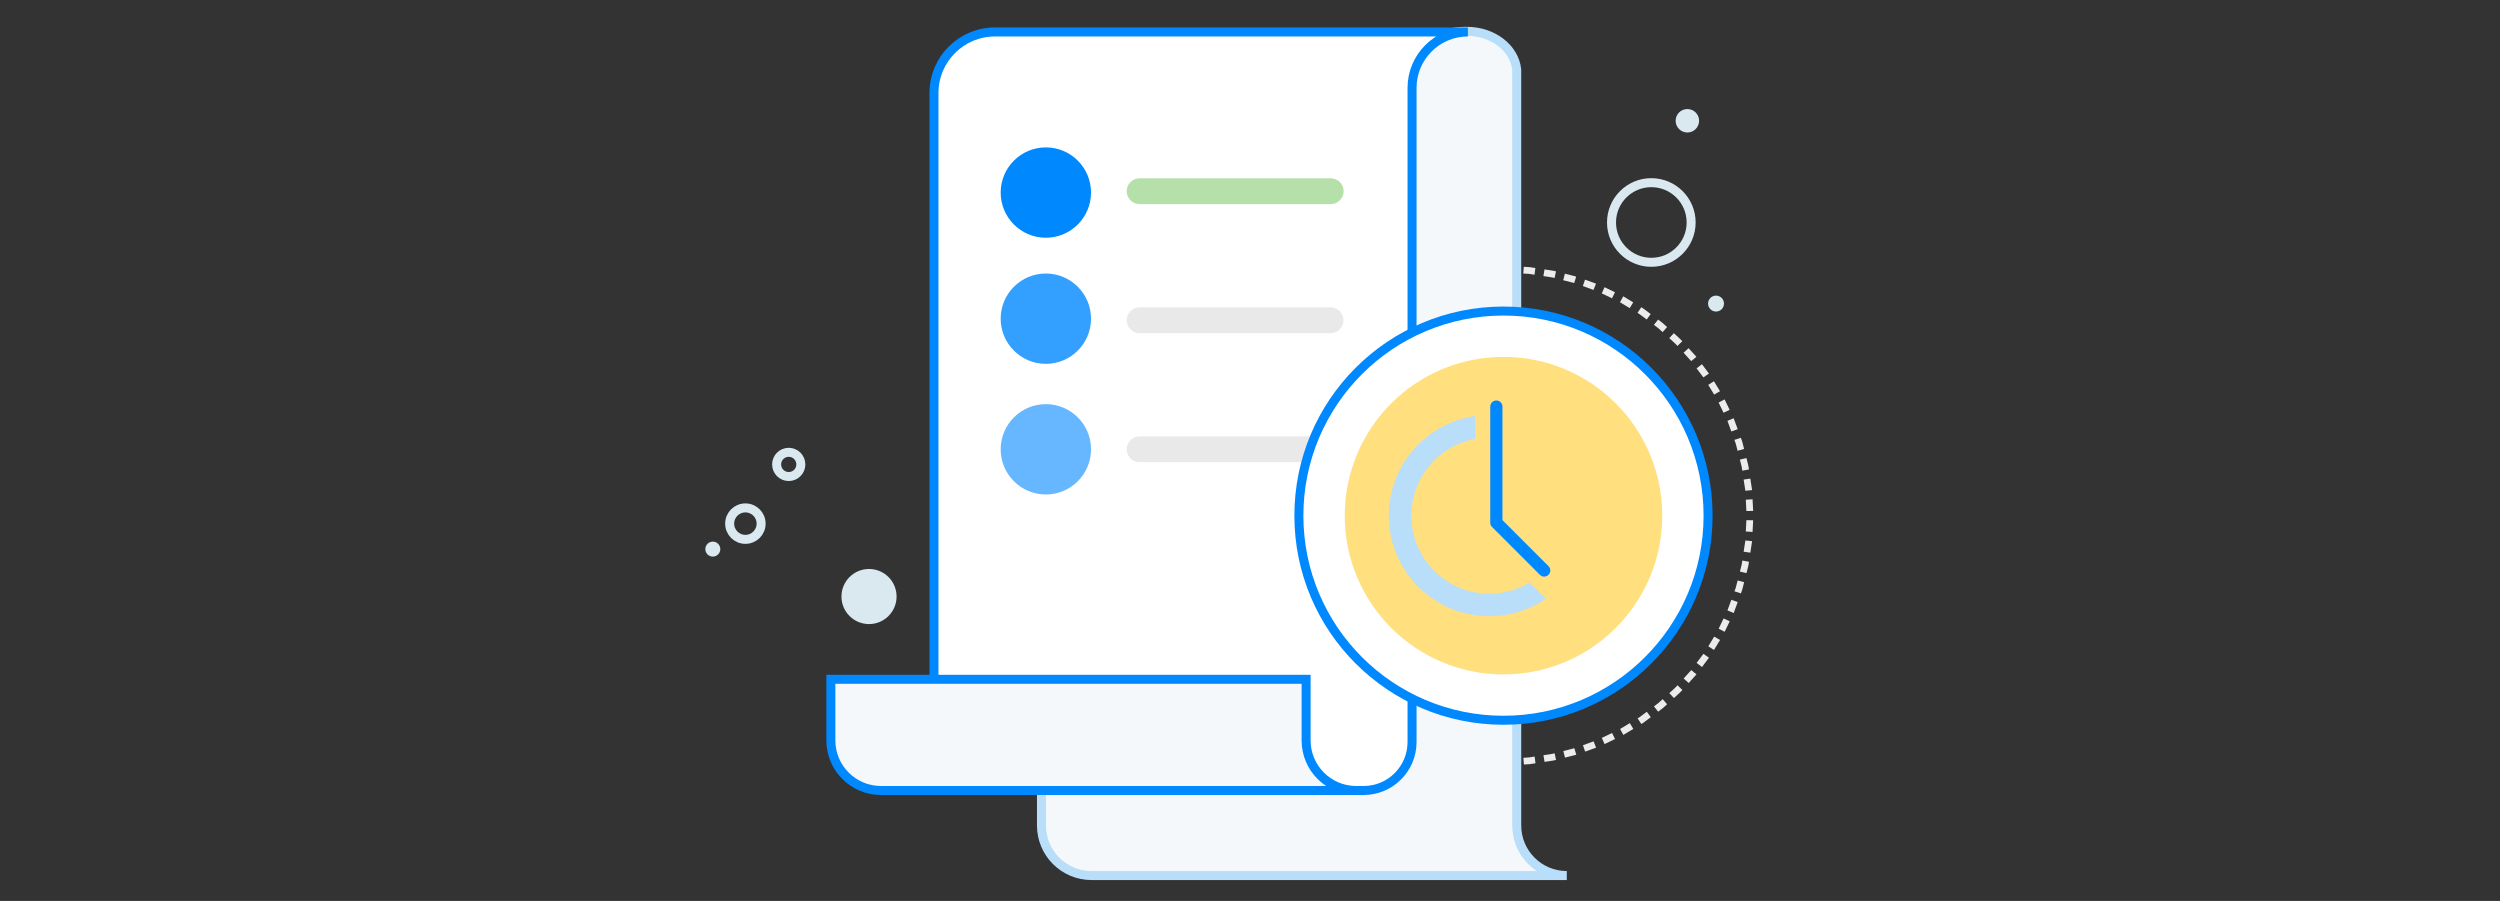 <?xml version="1.0" encoding="utf-8"?>
<!-- Generator: Adobe Illustrator 16.0.0, SVG Export Plug-In . SVG Version: 6.00 Build 0)  -->
<!DOCTYPE svg PUBLIC "-//W3C//DTD SVG 1.1//EN" "http://www.w3.org/Graphics/SVG/1.1/DTD/svg11.dtd">
<svg version="1.1" id="quickly_order_content" xmlns="http://www.w3.org/2000/svg" xmlns:xlink="http://www.w3.org/1999/xlink"
	 x="0px" y="0px" width="555px" height="200px" viewBox="-77.5 0 555 200" enable-background="new -77.5 0 555 200"
	 xml:space="preserve">
<rect x="-77.5" y="0" width="555" height="200" fill="#333333" stroke="none"/>
<g>
	<path fill="#DAE8EF" d="M121.54,132.43c0,3.379-2.739,6.115-6.117,6.115c-3.379,0-6.119-2.736-6.119-6.115
		c0-3.381,2.74-6.117,6.119-6.117C118.8,126.313,121.54,129.049,121.54,132.43z"/>
	<path fill="none" stroke="#DAE8EF" stroke-width="2" stroke-miterlimit="10" d="M297.932,49.391c0,4.879-3.957,8.84-8.838,8.84
		s-8.838-3.961-8.838-8.84c0-4.881,3.957-8.838,8.838-8.838S297.932,44.51,297.932,49.391z"/>
	<circle fill="none" stroke="#DAE8EF" stroke-width="2" stroke-miterlimit="10" cx="87.976" cy="116.246" r="3.492"/>
	<circle fill="none" stroke="#DAE8EF" stroke-width="2" stroke-miterlimit="10" cx="97.598" cy="103.102" r="2.689"/>
	<circle fill="#DAE8EF" cx="80.747" cy="121.904" r="1.664"/>
	<path fill="#DAE8EF" d="M305.229,67.398c0,0.975-0.793,1.766-1.771,1.766s-1.767-0.791-1.767-1.766
		c0-0.982,0.789-1.771,1.767-1.771S305.229,66.416,305.229,67.398z"/>
	<circle fill="#DAE8EF" cx="297.096" cy="26.811" r="2.606"/>
</g>
<g>
	<path fill="#ECECEC" d="M309.289,104.49l1.475-0.276c0,0-0.022-0.159-0.061-0.399c-0.037-0.237-0.077-0.561-0.171-0.871
		c-0.16-0.627-0.321-1.254-0.321-1.254l-1.46,0.347c0,0,0.157,0.608,0.314,1.219c0.091,0.304,0.13,0.615,0.165,0.851
		C309.265,104.337,309.289,104.49,309.289,104.49z"/>
	<polygon fill="#ECECEC" points="309.971,108.953 311.463,108.802 311.074,106.244 309.591,106.465 	"/>
	<polygon fill="#ECECEC" points="310.198,113.448 311.697,113.42 311.567,110.837 310.07,110.934 	"/>
	<polygon fill="#ECECEC" points="305.125,91.632 306.483,90.995 305.359,88.665 304.032,89.364 	"/>
	<polygon fill="#ECECEC" points="306.86,95.793 308.268,95.273 307.373,92.846 305.992,93.431 	"/>
	<path fill="#ECECEC" d="M308.246,100.069l1.445-0.4c0,0-0.161-0.626-0.322-1.253c-0.07-0.316-0.173-0.623-0.264-0.849
		c-0.084-0.228-0.141-0.38-0.141-0.38l-1.425,0.468c0,0,0.054,0.146,0.135,0.369c0.089,0.219,0.188,0.518,0.256,0.825
		C308.09,99.459,308.246,100.069,308.246,100.069z"/>
	<polygon fill="#ECECEC" points="297.945,80.169 299.104,79.216 297.367,77.298 296.255,78.305 	"/>
	<polygon fill="#ECECEC" points="300.648,83.786 301.883,82.931 300.334,80.859 299.143,81.77 	"/>
	<polygon fill="#ECECEC" points="303.037,87.598 304.337,86.849 302.993,84.638 301.729,85.446 	"/>
	<path fill="#ECECEC" d="M288.07,70.928l0.886-1.211c0,0-2.058-1.57-2.101-1.508l-0.828,1.25
		C286.068,69.398,288.07,70.928,288.07,70.928z"/>
	<path fill="#ECECEC" d="M291.604,73.731l0.983-1.133c0,0-0.479-0.435-0.958-0.87c-0.506-0.401-1.029-0.782-1.029-0.782l-0.93,1.177
		c0,0,0.501,0.38,1.003,0.76C291.141,73.308,291.604,73.731,291.604,73.731z"/>
	<path fill="#ECECEC" d="M294.891,76.803l1.073-1.047c0,0-0.414-0.5-0.911-0.917c-0.479-0.435-0.957-0.871-0.957-0.871l-1.021,1.096
		c0,0,0.466,0.423,0.932,0.847C294.488,76.316,294.891,76.803,294.891,76.803z"/>
	<polygon fill="#ECECEC" points="276.255,64.364 276.811,62.971 274.381,62.081 273.891,63.499 	"/>
	<polygon fill="#ECECEC" points="280.363,66.225 281.034,64.883 278.703,63.76 278.096,65.132 	"/>
	<polygon fill="#ECECEC" points="284.294,68.406 285.074,67.125 282.861,65.783 282.143,67.099 	"/>
	<path fill="#ECECEC" d="M263.163,60.987l0.188-1.488c0,0-0.641-0.097-1.279-0.194c-0.644-0.059-1.289-0.079-1.289-0.079
		l-0.12,1.495c0,0,0.63,0.02,1.256,0.076C262.541,60.892,263.163,60.987,263.163,60.987z"/>
	<path fill="#ECECEC" d="M267.616,61.715l0.313-1.467c0.016-0.076-2.548-0.439-2.548-0.439l-0.245,1.48c0,0,0.622,0.095,1.244,0.189
		c0.311,0.051,0.624,0.086,0.854,0.139C267.464,61.676,267.616,61.715,267.616,61.715z"/>
	<polygon fill="#ECECEC" points="271.975,62.835 272.41,61.4 269.904,60.755 269.536,62.209 	"/>
	<polygon fill="#ECECEC" points="269.561,166.732 269.93,168.188 272.436,167.542 271.998,166.105 	"/>
	<path fill="#ECECEC" d="M265.146,167.658l0.246,1.479c0,0,2.563-0.363,2.547-0.438l-0.313-1.468
		C267.643,167.307,265.146,167.658,265.146,167.658z"/>
	<path fill="#ECECEC" d="M260.688,168.227l0.121,1.494c0,0.002,0.647-0.018,1.291-0.08c0.641-0.099,1.278-0.193,1.278-0.193
		l-0.19-1.488c0,0-0.623,0.096-1.244,0.189C261.316,168.21,260.688,168.227,260.688,168.227z"/>
	<polygon fill="#ECECEC" points="282.163,161.837 282.884,163.152 285.096,161.811 284.314,160.529 	"/>
	<polygon fill="#ECECEC" points="278.104,163.813 278.712,165.184 281.044,164.061 280.372,162.72 	"/>
	<polygon fill="#ECECEC" points="273.914,165.439 274.404,166.857 276.834,165.969 276.277,164.575 	"/>
	<path fill="#ECECEC" d="M293.09,153.867l1.023,1.096c0,0,0.479-0.436,0.957-0.871c0.24-0.217,0.481-0.431,0.639-0.617
		c0.163-0.181,0.271-0.301,0.271-0.301l-1.074-1.047c0,0-0.105,0.117-0.266,0.291c-0.148,0.184-0.387,0.393-0.619,0.604
		C293.557,153.443,293.09,153.867,293.09,153.867z"/>
	<path fill="#ECECEC" d="M289.68,156.818l0.93,1.177c0,0,0.522-0.38,1.029-0.782c0.479-0.436,0.957-0.869,0.957-0.869l-0.981-1.133
		c0,0-0.468,0.423-0.933,0.848C290.188,156.449,289.68,156.818,289.68,156.818z"/>
	<path fill="#ECECEC" d="M286.049,159.477l0.829,1.25c0,0,0.14-0.084,0.347-0.211c0.201-0.132,0.455-0.334,0.717-0.523
		c0.519-0.389,1.035-0.774,1.035-0.774l-0.886-1.21c0,0-0.504,0.377-1.009,0.754c-0.253,0.188-0.499,0.385-0.695,0.514
		C286.184,159.395,286.049,159.477,286.049,159.477z"/>
	<polygon fill="#ECECEC" points="301.742,143.48 303.007,144.289 304.35,142.078 303.05,141.33 	"/>
	<polygon fill="#ECECEC" points="299.146,147.171 300.34,148.081 301.889,146.009 300.654,145.154 	"/>
	<polygon fill="#ECECEC" points="296.271,150.625 297.384,151.631 299.119,149.712 297.961,148.759 	"/>
	<path fill="#ECECEC" d="M307.551,131.271l1.425,0.465c0,0,0.058-0.15,0.141-0.379c0.093-0.227,0.188-0.532,0.261-0.851
		c0.161-0.627,0.323-1.253,0.323-1.253l-1.446-0.398c0,0-0.156,0.608-0.313,1.22c-0.067,0.309-0.162,0.608-0.255,0.825
		C307.604,131.122,307.551,131.271,307.551,131.271z"/>
	<polygon fill="#ECECEC" points="305.996,135.509 307.378,136.094 308.271,133.665 306.863,133.146 	"/>
	<polygon fill="#ECECEC" points="304.043,139.563 305.37,140.261 306.494,137.932 305.136,137.295 	"/>
	<polygon fill="#ECECEC" points="310.072,117.99 311.568,118.086 311.699,115.503 310.199,115.477 	"/>
	<polygon fill="#ECECEC" points="309.592,122.475 311.076,122.693 311.464,120.137 309.972,119.984 	"/>
	<path fill="#ECECEC" d="M308.758,126.891l1.46,0.344c0,0,0.16-0.627,0.321-1.252c0.094-0.312,0.129-0.635,0.167-0.873
		c0.037-0.238,0.062-0.398,0.062-0.398l-1.475-0.273c0,0-0.023,0.153-0.059,0.389c-0.038,0.232-0.071,0.547-0.163,0.849
		C308.914,126.28,308.758,126.891,308.758,126.891z"/>
</g>
<g id="paper">
	<path fill="#F5F8FA" stroke="#B9DEF9" stroke-width="2" stroke-miterlimit="10" d="M235.419,15.94
		c-0.075,0.461-0.126,0.929-0.126,1.408v0.954v7.914v1.81v7.718h0.448v-7.718v-1.81v-7.914v-0.954c0-0.479,0.053-0.947,0.129-1.408
		H235.419c0.823-5.072,5.997-8.984,12.274-8.984c0.074,0,0.146,0.008,0.224,0.009c0.075,0,0.147-0.009,0.226-0.009
		c5.818,0,10.584,3.745,11.068,8.515v0.469v19.803v147.512c0,6.14,4.979,11.116,11.115,11.116H164.841h-0.016
		c-6.143,0-11.118-4.979-11.118-11.116V15.94H235.419z"/>
	<path fill="#FFFFFF" stroke="#0088FF" stroke-width="2" stroke-miterlimit="10" d="M129.844,20.631L129.844,20.631v154.858h95.372
		c5.941,0,10.759-4.815,10.759-10.761V20.631v-1.135c0-6.85,5.551-12.401,12.398-12.401H143.382
		C135.908,7.095,129.844,13.154,129.844,20.631z"/>
	<path fill="#F5F8FA" stroke="#0088FF" stroke-width="2" stroke-miterlimit="10" d="M212.456,164.373v-13.564H106.952v13.564
		c0,6.141,4.977,11.116,11.117,11.116l0,0h0.017h105.486C217.434,175.489,212.456,170.514,212.456,164.373z"/>
</g>
<g id="text_14_">
	<path opacity="0.6" fill="#85CC72" enable-background="new    " d="M217.922,45.312h-42.434c-1.581,0-2.866-1.283-2.866-2.868
		c0-1.581,1.285-2.863,2.866-2.863h42.434c1.58,0,2.866,1.282,2.866,2.863C220.788,44.028,219.502,45.312,217.922,45.312"/>
	<path fill="#E9E9E9" d="M217.884,73.964h-42.396c-1.581,0-2.862-1.282-2.862-2.866c0-1.582,1.281-2.864,2.862-2.864h42.396
		c1.582,0,2.866,1.283,2.866,2.864C220.75,72.682,219.466,73.964,217.884,73.964"/>
	<path fill="#E9E9E9" d="M217.962,102.615h-42.474c-1.581,0-2.862-1.282-2.862-2.863s1.281-2.865,2.862-2.865h42.474
		c1.583,0,2.865,1.284,2.865,2.865S219.545,102.615,217.962,102.615"/>
	<circle fill="#0088FF" cx="154.678" cy="42.748" r="10.028"/>
	<circle opacity="0.8" fill="#0088FF" enable-background="new    " cx="154.678" cy="70.748" r="10.028"/>
	<circle opacity="0.6" fill="#0088FF" enable-background="new    " cx="154.678" cy="99.748" r="10.028"/>
</g>
<g>
	<circle fill="#FFFFFF" stroke="#0088FF" stroke-width="2" stroke-miterlimit="10" cx="256.273" cy="114.475" r="45.422"/>
	<circle opacity="0.6" fill="#FFCA28" enable-background="new    " cx="256.275" cy="114.475" r="35.245"/>
	<path fill="#0088FF" d="M265.313,128.005c-0.348,0-0.692-0.134-0.957-0.397l-10.623-10.619c-0.254-0.256-0.396-0.602-0.396-0.961
		V90.266c0-0.749,0.606-1.356,1.354-1.356c0.75,0,1.355,0.608,1.355,1.356v25.2l10.225,10.226c0.529,0.527,0.529,1.389,0,1.916
		C266.008,127.871,265.66,128.005,265.313,128.005z"/>
	<path fill="#B9DEF9" d="M265.15,132.383l-3.067-3.066c-2.61,1.574-5.667,2.48-8.938,2.48c-9.569,0-17.328-7.758-17.328-17.328
		c0-8.488,6.104-15.545,14.158-17.037v-5.069c-10.832,1.54-19.162,10.849-19.162,22.105c0,12.334,9.998,22.332,22.332,22.332
		c4.729,0,9.109-1.473,12.723-3.979C265.604,132.732,265.357,132.59,265.15,132.383z"/>
</g>
</svg>
